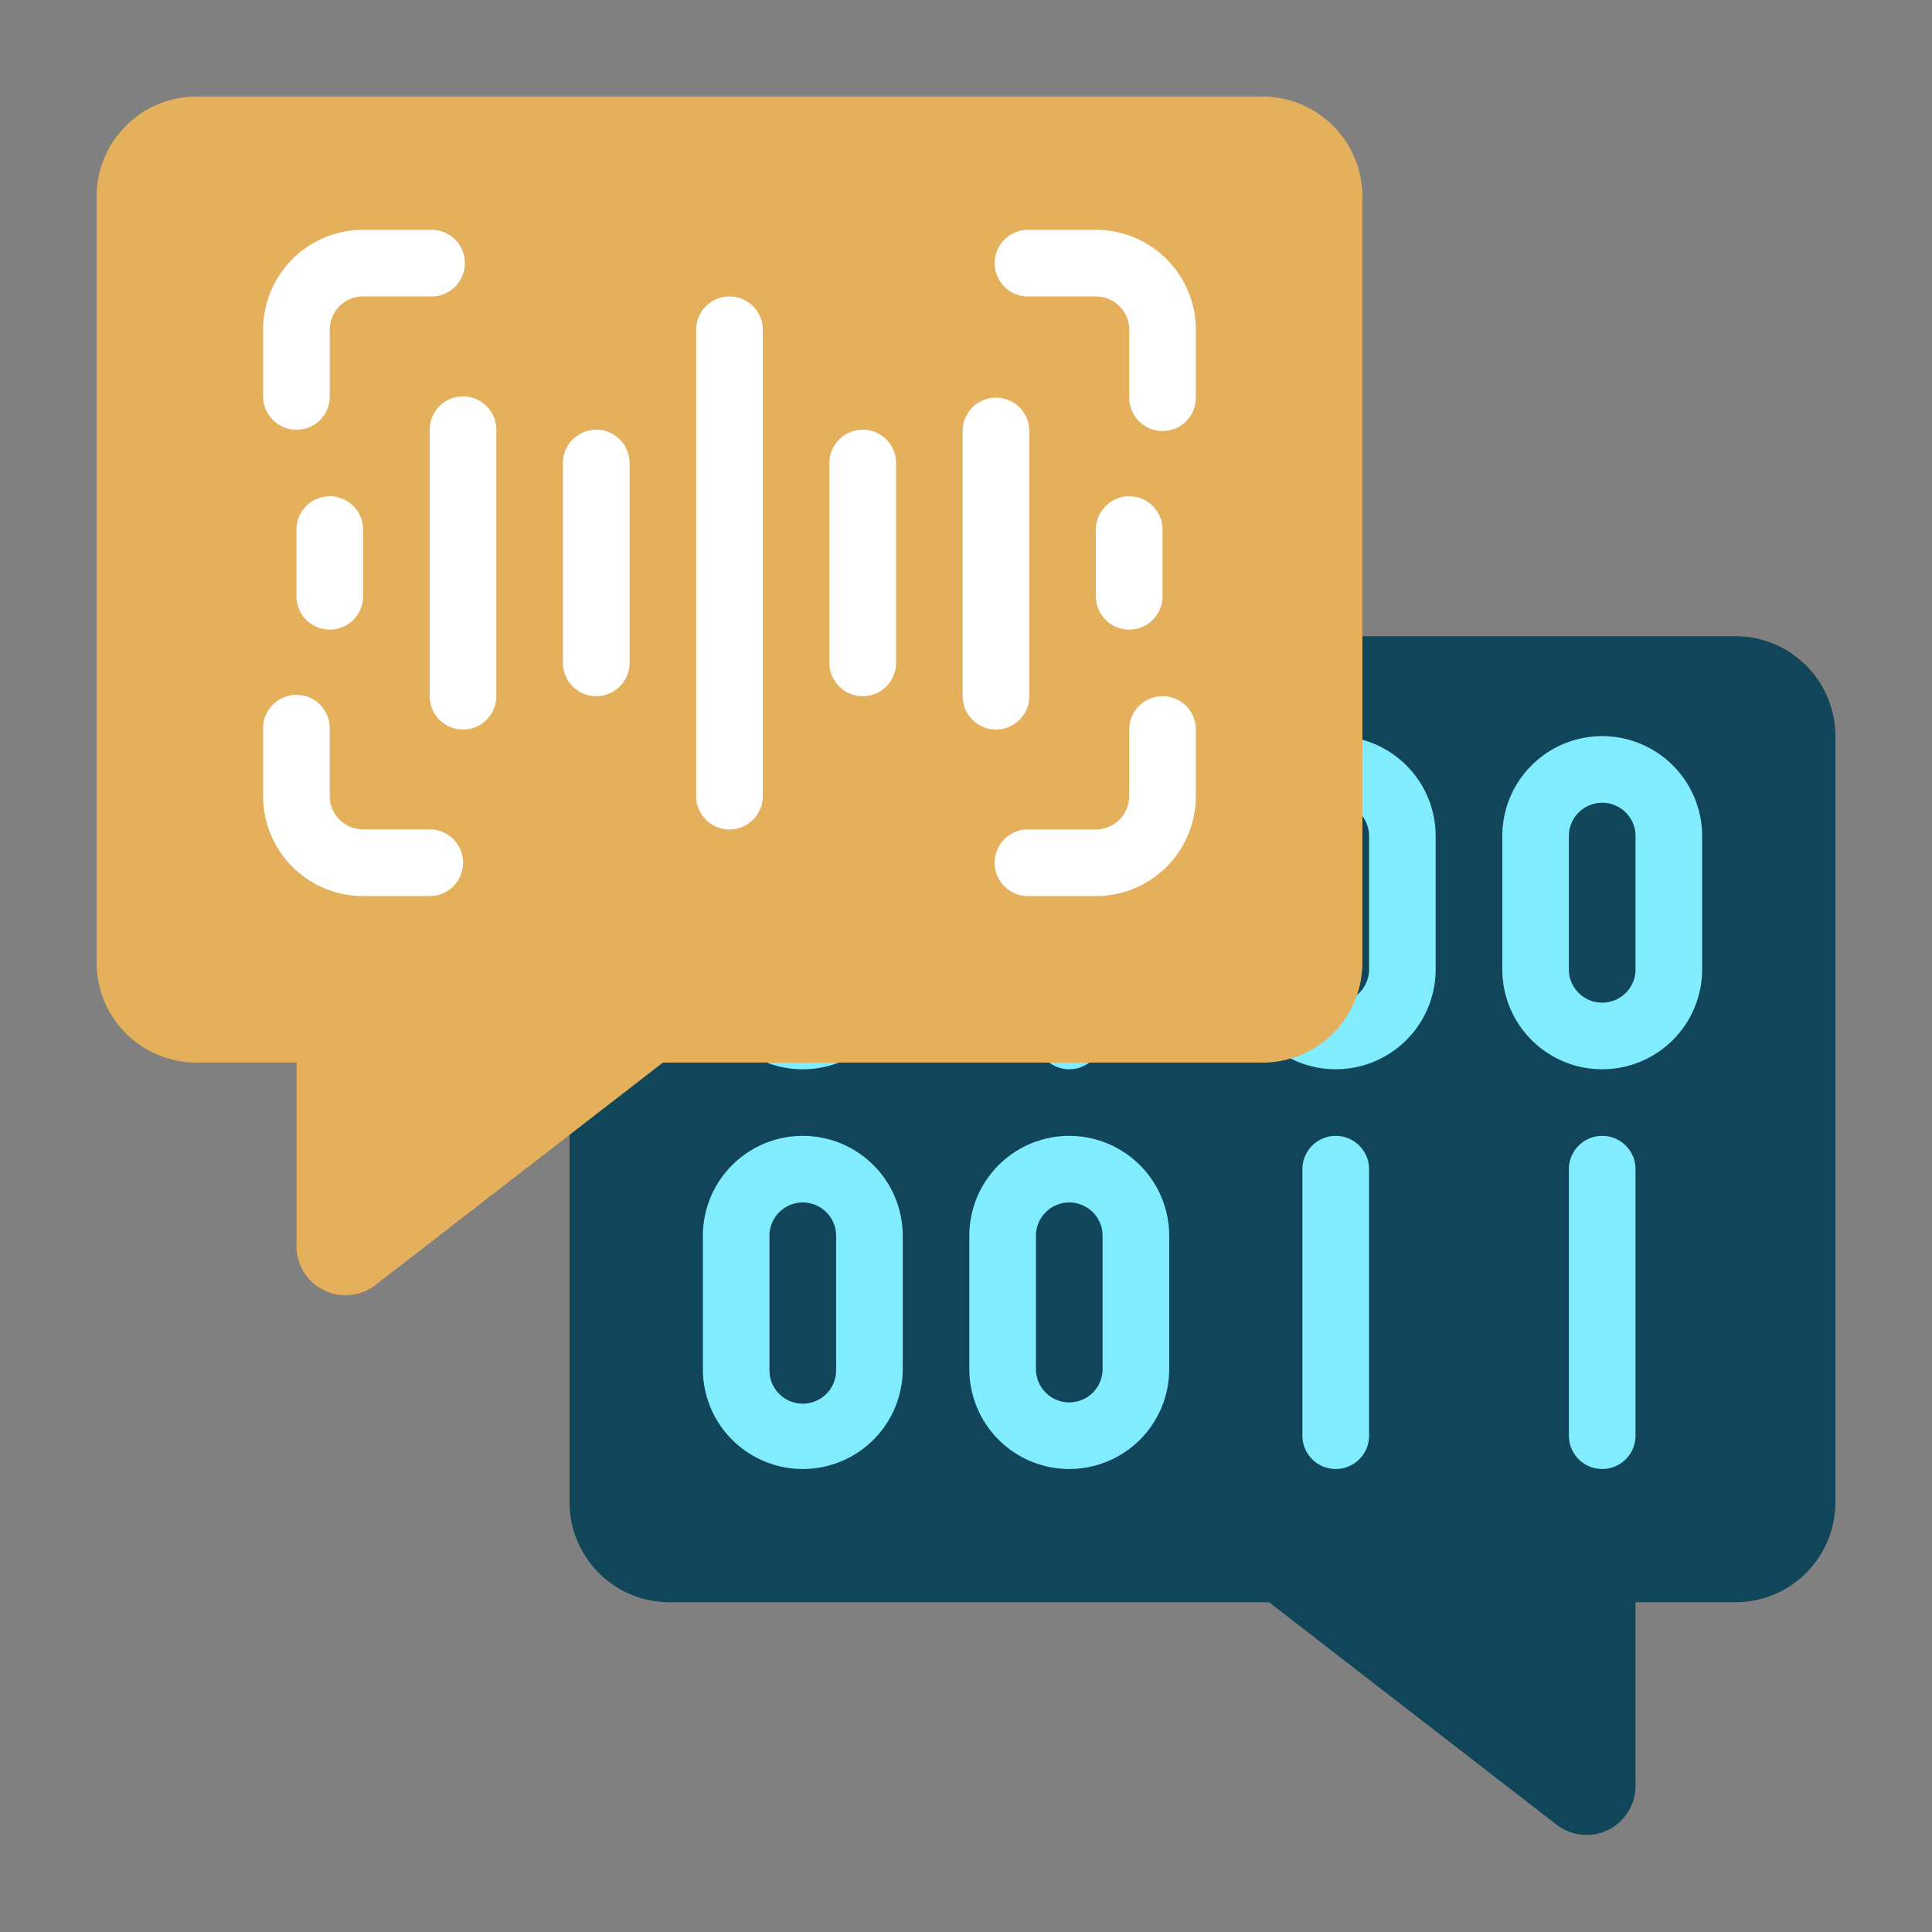 <svg xmlns="http://www.w3.org/2000/svg" width="40" height="40" viewBox="0 0 40 40">
  <rect x="0" y="0" width="40" height="40" fill="#808080" stroke="none"/>
  <g fill="none" fill-rule="nonzero">
    <path fill="#114559" d="M24.207 13.172H35.93c1.143 0 2.069.927 2.069 2.07v15.861a2.069 2.069 0 0 1-2.069 2.07h-2.069v3.744a1.015 1.015 0 0 1-1.614.876l-5.972-4.62H13.862a2.069 2.069 0 0 1-2.069-2.07V18l12.414-4.828Z"/>
    <path fill="#82ECFF" d="M33.172 15.241a2.069 2.069 0 0 0-2.069 2.07v2.758a2.069 2.069 0 1 0 4.138 0V17.31a2.069 2.069 0 0 0-2.069-2.069Zm.69 4.828a.69.69 0 1 1-1.38 0V17.31a.69.69 0 0 1 1.38 0v2.759ZM27.655 15.241a2.069 2.069 0 0 0-2.069 2.07v2.758a2.069 2.069 0 1 0 4.138 0V17.31a2.069 2.069 0 0 0-2.069-2.069Zm.69 4.828a.69.69 0 1 1-1.38 0V17.31a.69.69 0 0 1 1.38 0v2.759ZM22.138 23.517a2.069 2.069 0 0 0-2.069 2.07v2.758a2.069 2.069 0 1 0 4.138 0v-2.759a2.069 2.069 0 0 0-2.07-2.069Zm.69 4.828a.69.69 0 1 1-1.38 0v-2.759a.69.69 0 1 1 1.38 0v2.759ZM16.62 23.517a2.069 2.069 0 0 0-2.068 2.07v2.758a2.069 2.069 0 0 0 4.138 0v-2.759a2.069 2.069 0 0 0-2.07-2.069Zm.69 4.828a.69.69 0 1 1-1.379 0v-2.759a.69.69 0 1 1 1.38 0v2.759ZM17.31 20.069a.69.69 0 1 1-1.379 0V18h-1.38v2.069a2.069 2.069 0 0 0 4.139 0V18h-1.38v2.069ZM22.138 22.138a.69.69 0 0 0 .69-.69V17.31a.69.69 0 0 0-1.38 0v4.138c0 .381.309.69.69.69ZM27.655 23.517a.69.69 0 0 0-.69.69v5.517a.69.69 0 1 0 1.38 0v-5.517a.69.69 0 0 0-.69-.69ZM33.172 23.517a.69.69 0 0 0-.69.69v5.517a.69.69 0 1 0 1.38 0v-5.517a.69.69 0 0 0-.69-.69Z"/>
    <path fill="#E5B05C" d="M28.207 4.069v15.862A2.069 2.069 0 0 1 26.137 22H13.725l-5.972 4.62a1.016 1.016 0 0 1-1.614-.875V22H4.069A2.069 2.069 0 0 1 2 19.931V4.069C2 2.926 2.926 2 4.069 2h22.069c1.143 0 2.069.926 2.069 2.069Z"/>
    <g fill="#FFF">
      <path d="M12.345 8.897a.69.69 0 0 0-.69.69v4.137a.69.69 0 1 0 1.38 0V9.586a.69.69 0 0 0-.69-.69ZM9.586 8.207a.69.69 0 0 0-.69.69v5.517a.69.69 0 0 0 1.38 0V8.897a.69.69 0 0 0-.69-.69ZM24.069 12.345v-1.38a.69.69 0 0 0-1.38 0v1.38a.69.69 0 1 0 1.38 0ZM6.138 10.966v1.379a.69.69 0 0 0 1.38 0v-1.38a.69.69 0 0 0-1.38 0ZM17.862 8.897a.69.69 0 0 0-.69.69v4.137a.69.69 0 0 0 1.38 0V9.586a.69.69 0 0 0-.69-.69ZM21.31 14.414V8.897a.69.69 0 0 0-1.379 0v5.517a.69.69 0 0 0 1.38 0ZM15.103 6.138a.69.69 0 0 0-.69.69v9.655a.69.69 0 1 0 1.38 0V6.828a.69.69 0 0 0-.69-.69ZM6.138 8.897a.69.69 0 0 0 .69-.69v-1.38c0-.38.308-.69.69-.69h1.379a.69.69 0 1 0 0-1.378h-1.38a2.069 2.069 0 0 0-2.069 2.069v1.379c0 .38.309.69.69.69ZM22.69 4.759h-1.38a.69.69 0 1 0 0 1.379h1.38c.38 0 .69.309.69.69v1.379a.69.69 0 1 0 1.379 0v-1.38a2.069 2.069 0 0 0-2.07-2.068ZM8.897 17.172h-1.38a.69.69 0 0 1-.69-.69v-1.379a.69.69 0 1 0-1.379 0v1.38c0 1.142.927 2.069 2.07 2.069h1.379a.69.69 0 1 0 0-1.38ZM24.069 14.414a.69.69 0 0 0-.69.69v1.379a.69.69 0 0 1-.69.69H21.31a.69.69 0 1 0 0 1.379h1.38a2.069 2.069 0 0 0 2.069-2.07v-1.379a.69.69 0 0 0-.69-.69Z"/>
    </g>
  </g>
</svg>
